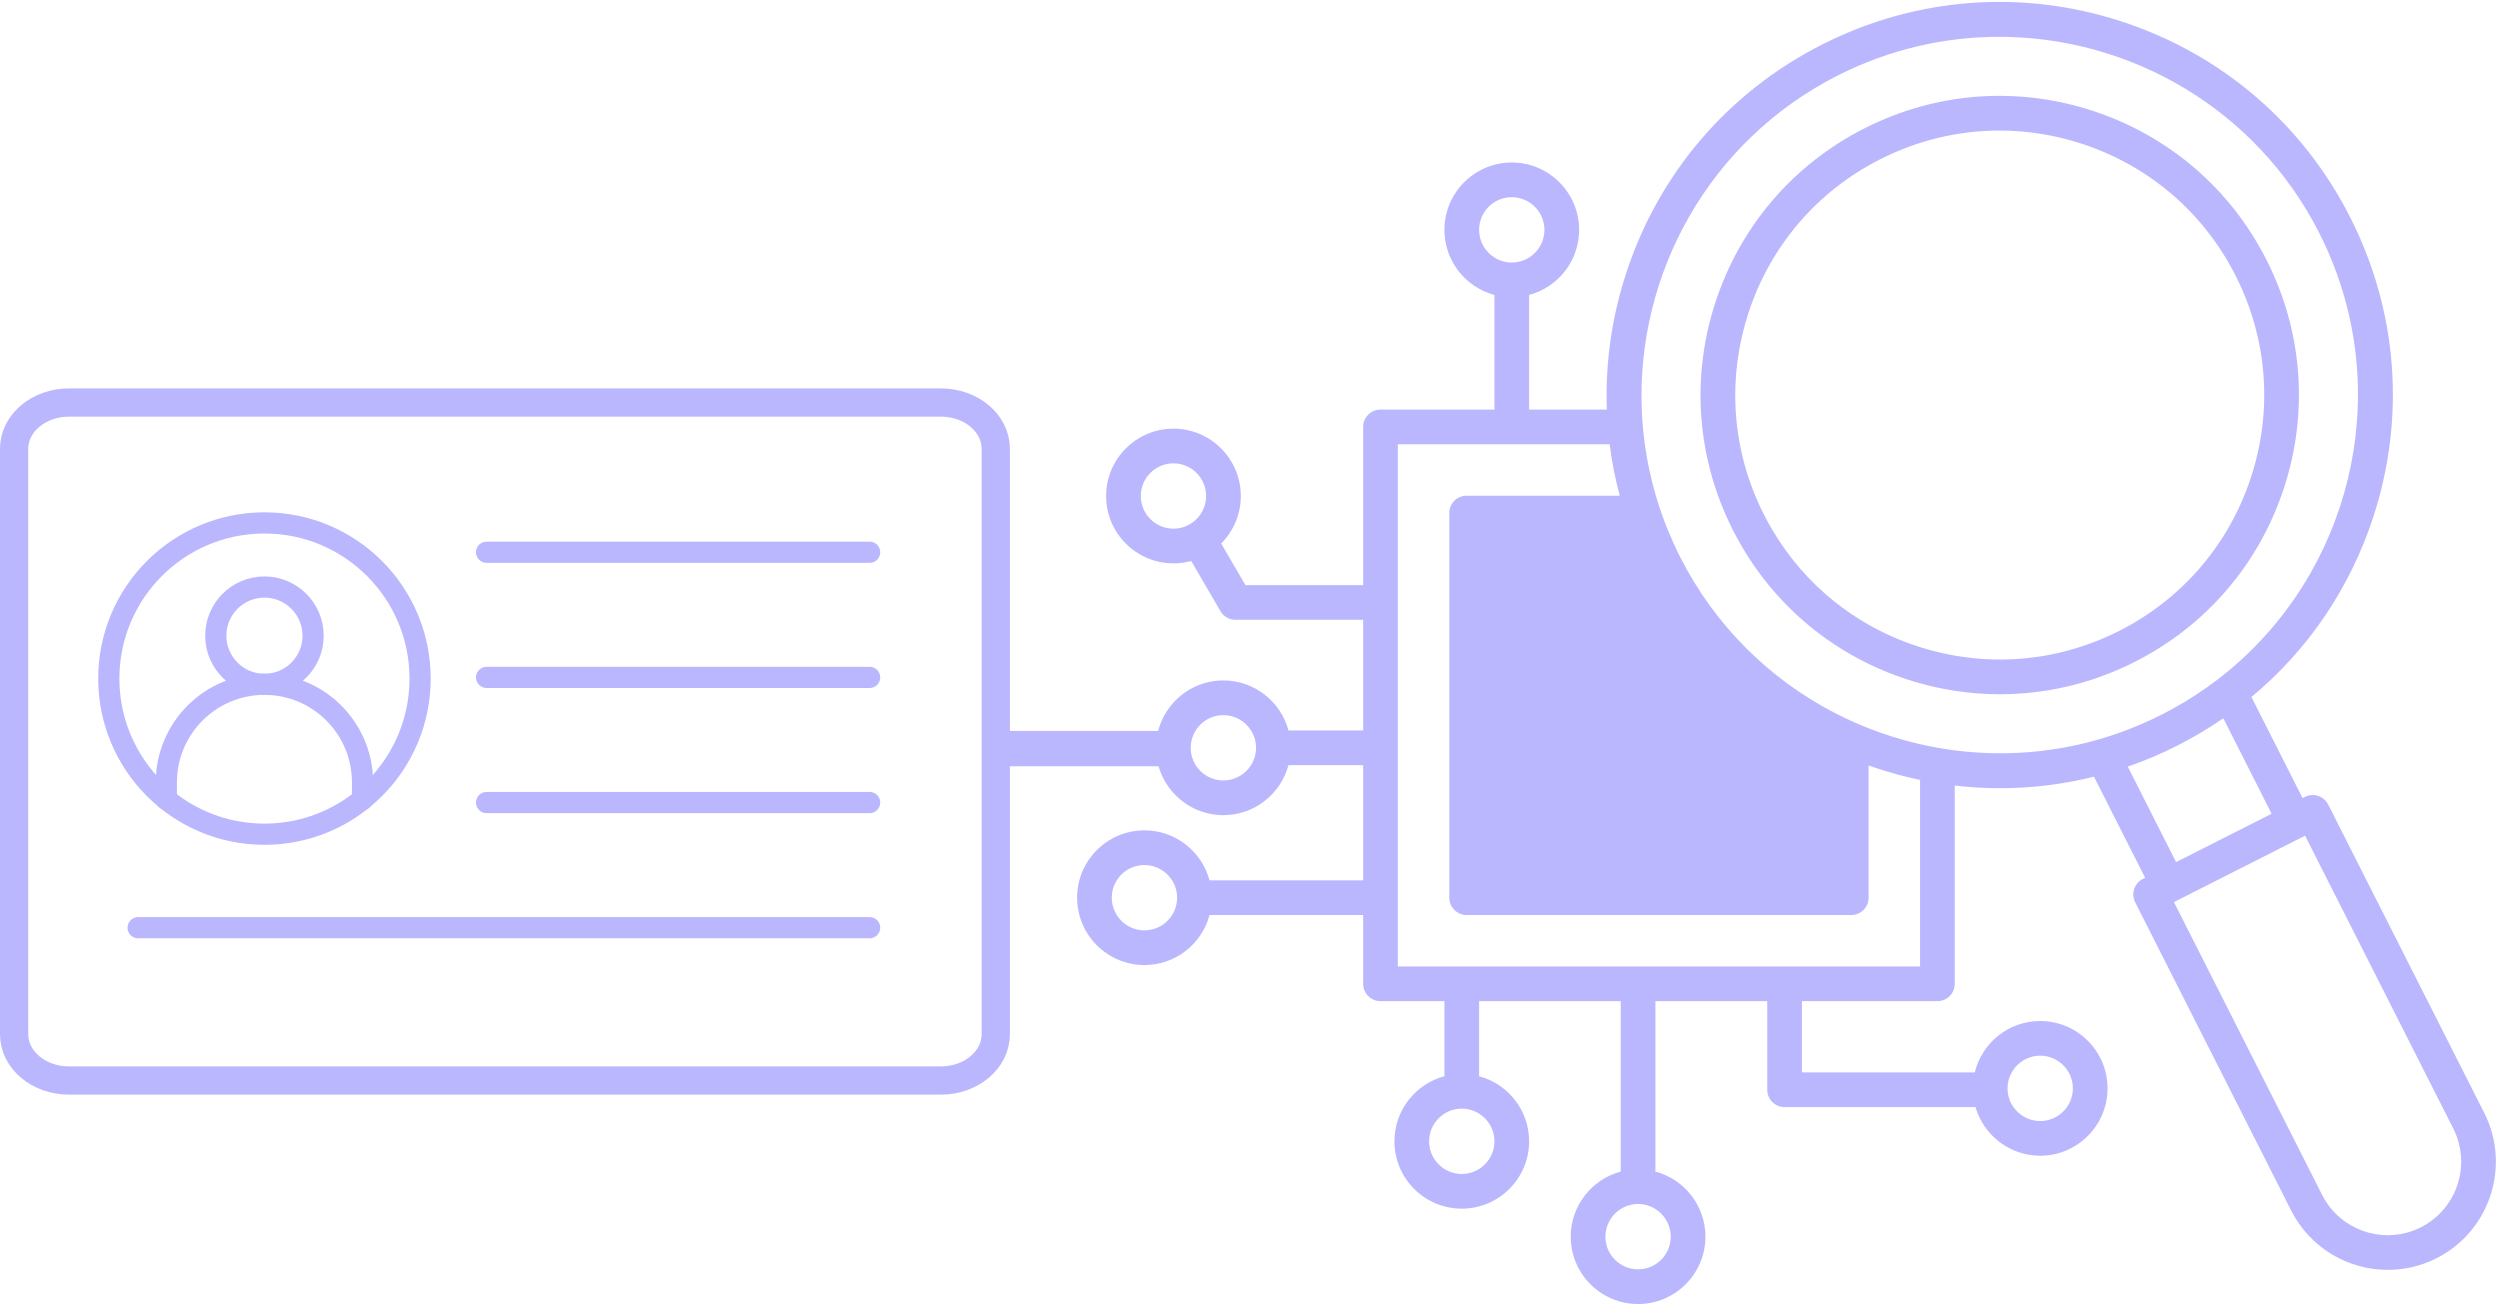 <svg width="354" height="185" viewBox="0 0 354 185" fill="none" xmlns="http://www.w3.org/2000/svg">
<path d="M351.768 157.583L329.673 113.927C329.381 113.345 328.868 112.905 328.249 112.701C327.63 112.5 326.955 112.551 326.375 112.844L326.046 113.011L318.802 98.696C326.766 92.087 332.728 83.357 336.034 73.281C340.666 59.158 339.521 44.077 332.81 30.816C326.098 17.555 314.625 7.702 300.504 3.07C286.381 -1.564 271.3 -0.417 258.039 6.292C244.777 13.004 234.922 24.477 230.291 38.6C228.206 44.956 227.292 51.506 227.53 57.996H216.524V41.766C220.596 40.678 223.604 36.957 223.604 32.549C223.604 27.289 219.326 23.011 214.068 23.011C208.81 23.011 204.53 27.289 204.53 32.549C204.53 36.96 207.538 40.678 211.612 41.766V57.996H195.478C194.122 57.996 193.022 59.096 193.022 60.452V82.851H176.352L172.919 76.957C174.638 75.233 175.699 72.856 175.699 70.236C175.699 64.976 171.421 60.697 166.163 60.697C160.905 60.697 156.625 64.976 156.625 70.236C156.625 75.496 160.903 79.772 166.163 79.772C167.032 79.772 167.877 79.654 168.678 79.435L172.818 86.545C173.258 87.299 174.066 87.763 174.94 87.763H193.022V103.431H182.448C181.36 99.359 177.639 96.351 173.229 96.351C167.971 96.351 163.693 100.629 163.693 105.887C163.693 111.144 167.971 115.425 173.229 115.425C177.639 115.425 181.36 112.416 182.448 108.342H193.022V124.656H171.269C170.184 120.584 166.463 117.576 162.055 117.576C156.795 117.576 152.517 121.854 152.517 127.112C152.517 132.369 156.795 136.65 162.055 136.65C166.465 136.65 170.183 133.641 171.269 129.567H193.022V139.309C193.022 140.665 194.122 141.765 195.478 141.765H204.53V152.394C200.458 153.479 197.45 157.2 197.45 161.61C197.45 166.868 201.728 171.146 206.986 171.146C212.244 171.146 216.524 166.868 216.524 161.61C216.524 157.199 213.516 153.479 209.442 152.394V141.765H229.495V165.896C225.424 166.983 222.415 170.704 222.415 175.112C222.415 180.372 226.693 184.65 231.951 184.65C237.209 184.65 241.489 180.372 241.489 175.112C241.489 170.701 238.481 166.983 234.407 165.896V141.765H250.242V154.309C250.242 155.665 251.342 156.765 252.697 156.765H279.731C280.882 160.736 284.554 163.651 288.891 163.651C294.151 163.651 298.429 159.371 298.429 154.113C298.429 148.855 294.151 144.575 288.891 144.575C284.412 144.575 280.642 147.681 279.628 151.854H255.153V141.765H274.335C275.691 141.765 276.791 140.665 276.791 139.31V111.235C278.932 111.486 281.077 111.611 283.221 111.611C287.692 111.611 292.15 111.066 296.506 109.978L303.751 124.293L303.422 124.46C302.211 125.073 301.728 126.549 302.339 127.76L324.434 171.416C327.128 176.743 332.528 179.815 338.125 179.815C339.286 179.815 340.455 179.682 341.612 179.41C342.768 179.14 343.913 178.727 345.018 178.167C352.552 174.353 355.582 165.12 351.768 157.583ZM209.441 32.549C209.441 29.998 211.516 27.923 214.068 27.923C216.619 27.923 218.692 29.998 218.692 32.549C218.692 34.197 217.825 35.646 216.523 36.466C215.811 36.913 214.969 37.173 214.067 37.173C213.166 37.173 212.323 36.915 211.611 36.466C210.307 35.648 209.441 34.197 209.441 32.549ZM166.162 74.86C166.111 74.86 166.062 74.86 166.01 74.858C163.53 74.776 161.536 72.733 161.536 70.236C161.536 67.684 163.611 65.609 166.162 65.609C168.714 65.609 170.787 67.684 170.787 70.236C170.787 71.012 170.595 71.741 170.256 72.384C169.48 73.856 167.935 74.86 166.162 74.86ZM173.228 110.513C170.679 110.513 168.604 108.438 168.604 105.887C168.604 103.335 170.679 101.262 173.228 101.262C174.878 101.262 176.327 102.129 177.147 103.431C177.594 104.143 177.855 104.985 177.855 105.887C177.855 106.788 177.597 107.631 177.147 108.343C176.329 109.647 174.878 110.513 173.228 110.513ZM162.054 131.738C159.502 131.738 157.427 129.663 157.427 127.112C157.427 124.56 159.502 122.487 162.054 122.487C163.702 122.487 165.151 123.354 165.971 124.656C166.418 125.368 166.678 126.21 166.678 127.112C166.678 128.013 166.42 128.856 165.971 129.568C165.151 130.872 163.702 131.738 162.054 131.738ZM211.612 161.61C211.612 164.16 209.536 166.235 206.985 166.235C204.433 166.235 202.361 164.159 202.361 161.61C202.361 159.96 203.228 158.511 204.529 157.691C205.241 157.244 206.083 156.984 206.985 156.984C207.886 156.984 208.729 157.241 209.441 157.691C210.745 158.509 211.612 159.96 211.612 161.61ZM236.577 175.112C236.577 177.664 234.502 179.739 231.95 179.739C229.399 179.739 227.326 177.664 227.326 175.112C227.326 173.465 228.193 172.016 229.494 171.195C230.206 170.748 231.049 170.488 231.95 170.488C232.852 170.488 233.694 170.746 234.406 171.195C235.71 172.013 236.577 173.465 236.577 175.112ZM288.89 149.486C291.442 149.486 293.517 151.562 293.517 154.113C293.517 156.665 291.442 158.74 288.89 158.74C287.326 158.74 285.941 157.959 285.103 156.765C284.575 156.014 284.266 155.098 284.266 154.113C284.266 153.293 284.48 152.522 284.856 151.854C285.649 150.441 287.161 149.486 288.89 149.486ZM271.879 136.854H197.933V62.908H227.928C228.237 65.359 228.714 67.79 229.357 70.192H207.675C206.317 70.192 205.219 71.292 205.219 72.648V127.112C205.219 128.109 205.811 128.964 206.663 129.347C206.97 129.489 207.314 129.567 207.675 129.567H262.139C263.495 129.567 264.595 128.47 264.595 127.112V108.393C265 108.536 265.41 108.676 265.821 108.811C267.822 109.469 269.845 110.009 271.879 110.434V136.854ZM294.219 105.459C290.58 106.269 286.898 106.665 283.244 106.665C281.081 106.665 278.925 106.525 276.79 106.252C275.968 106.146 275.15 106.021 274.335 105.876C273.512 105.732 272.692 105.564 271.879 105.375C269.398 104.808 266.962 104.057 264.595 103.126C263.767 102.802 262.949 102.455 262.139 102.084C261.311 101.709 260.491 101.311 259.683 100.889C250.602 96.163 242.863 88.659 237.898 78.848C237.271 77.613 236.702 76.363 236.188 75.103C235.854 74.288 235.545 73.47 235.255 72.647C234.973 71.832 234.71 71.014 234.469 70.191C233.762 67.782 233.244 65.348 232.907 62.907C232.794 62.089 232.703 61.269 232.63 60.451C232.558 59.633 232.507 58.813 232.475 57.995C231.721 38.766 241.991 19.916 260.255 10.675C267.578 6.969 275.383 5.213 283.079 5.213C301.613 5.213 319.501 15.398 328.425 33.032C339.113 54.147 333.58 79.287 316.512 94.176C315.881 94.727 315.235 95.262 314.575 95.783C313.924 96.296 313.258 96.794 312.578 97.276C310.54 98.727 308.367 100.041 306.068 101.205C303.769 102.369 301.424 103.339 299.049 104.125C298.256 104.385 297.46 104.626 296.662 104.844C295.852 105.073 295.037 105.275 294.219 105.459ZM301.292 108.556C303.669 107.733 306.004 106.743 308.286 105.587C310.567 104.433 312.748 103.136 314.821 101.712L321.663 115.228L308.134 122.075L301.292 108.556ZM342.799 173.786C338.057 176.183 332.323 174.597 329.445 170.279C329.217 169.935 329.005 169.577 328.814 169.199L307.829 127.733L308.161 127.566L310.351 126.456L323.88 119.609L326.071 118.502L326.4 118.335L347.384 159.801C347.573 160.172 347.735 160.55 347.875 160.933C348.3 162.095 348.504 163.295 348.504 164.481C348.504 168.285 346.417 171.954 342.799 173.786Z" fill="#BAB7FF"/>
<path d="M308.743 89.698C309.413 89.195 310.067 88.671 310.703 88.129C311.348 87.578 311.977 87.009 312.588 86.419C317.5 81.689 321.213 75.8 323.399 69.138C326.923 58.389 326.053 46.913 320.946 36.82C315.838 26.727 307.107 19.229 296.358 15.703C285.612 12.178 274.134 13.05 264.043 18.156C253.95 23.264 246.45 31.997 242.925 42.743C241.285 47.741 240.597 52.895 240.843 57.996C240.882 58.816 240.946 59.636 241.035 60.452C241.121 61.274 241.233 62.092 241.374 62.908C241.786 65.373 242.422 67.809 243.282 70.192C243.576 71.017 243.9 71.837 244.249 72.647C244.601 73.46 244.976 74.266 245.379 75.061C245.386 75.076 245.393 75.088 245.401 75.103C248.756 81.714 253.667 87.212 259.684 91.205C260.484 91.736 261.302 92.239 262.14 92.716C262.94 93.172 263.76 93.602 264.595 94.007C266.319 94.845 268.112 95.569 269.966 96.178C270.602 96.387 271.238 96.579 271.879 96.755C272.694 96.984 273.512 97.185 274.335 97.36C275.153 97.536 275.97 97.689 276.791 97.814C278.922 98.143 281.066 98.308 283.205 98.308C285.58 98.308 287.952 98.104 290.295 97.701C291.13 97.556 291.96 97.389 292.788 97.192C293.601 97.003 294.411 96.787 295.214 96.546C297.626 95.825 299.99 94.884 302.281 93.722C304.575 92.563 306.734 91.216 308.743 89.698ZM292.955 92.083C292.142 92.306 291.321 92.5 290.499 92.667C289.656 92.837 288.809 92.977 287.96 93.085C284.264 93.566 280.504 93.485 276.791 92.834C275.97 92.692 275.15 92.52 274.335 92.321C273.512 92.119 272.694 91.891 271.879 91.631C271.751 91.594 271.623 91.552 271.496 91.51C269.072 90.715 266.764 89.691 264.595 88.458C263.755 87.982 262.935 87.473 262.139 86.933C261.294 86.363 260.476 85.759 259.683 85.123C256.243 82.357 253.303 78.978 251.005 75.103C250.565 74.369 250.153 73.615 249.762 72.844C249.73 72.777 249.696 72.713 249.664 72.647C249.261 71.839 248.888 71.019 248.546 70.191C247.564 67.824 246.837 65.385 246.366 62.907C246.209 62.092 246.081 61.274 245.98 60.451C245.88 59.633 245.808 58.816 245.764 57.995C245.514 53.408 246.118 48.769 247.591 44.275C250.707 34.774 257.338 27.053 266.26 22.539C271.58 19.847 277.331 18.487 283.124 18.487C287.048 18.487 290.992 19.11 294.828 20.37C299.58 21.93 303.882 24.366 307.566 27.527C311.247 30.687 314.305 34.578 316.562 39.037C321.078 47.959 321.849 58.103 318.732 67.605C316.964 72.998 314.061 77.819 310.25 81.802C309.658 82.423 309.045 83.023 308.411 83.602C307.787 84.167 307.146 84.712 306.483 85.233C304.509 86.802 302.362 88.177 300.064 89.341C297.765 90.505 295.383 91.418 292.954 92.081L292.955 92.083Z" fill="#BAB7FF"/>
<g clip-path="url(#clip0_4_1215)">
<path d="M133.239 57H9.761C5.475 57 2 59.931 2 63.546V146.454C2 150.069 5.475 153 9.761 153H133.239C137.525 153 141 150.069 141 146.454V63.546C141 59.931 137.525 57 133.239 57Z" stroke="#BAB7FF" stroke-width="4" stroke-linecap="round" stroke-linejoin="round"/>
<path d="M37.445 96.905C41.25 96.905 44.335 93.82 44.335 90.015C44.335 86.21 41.25 83.125 37.445 83.125C33.64 83.125 30.555 86.21 30.555 90.015C30.555 93.82 33.64 96.905 37.445 96.905Z" stroke="#BAB7FF" stroke-width="3" stroke-linecap="round" stroke-linejoin="round"/>
<path d="M23.555 113.205V110.785C23.555 103.115 29.775 96.895 37.445 96.895C45.115 96.895 51.335 103.115 51.335 110.785V113.205" stroke="#BAB7FF" stroke-width="3" stroke-linecap="round" stroke-linejoin="round"/>
<path d="M37.445 118.125C49.617 118.125 59.485 108.257 59.485 96.085C59.485 83.913 49.617 74.045 37.445 74.045C25.273 74.045 15.405 83.913 15.405 96.085C15.405 108.257 25.273 118.125 37.445 118.125Z" stroke="#BAB7FF" stroke-width="3" stroke-linecap="round" stroke-linejoin="round"/>
<path d="M68.9 78.2H123.14" stroke="#BAB7FF" stroke-width="3" stroke-linecap="round" stroke-linejoin="round"/>
<path d="M68.9 95.92H123.14" stroke="#BAB7FF" stroke-width="3" stroke-linecap="round" stroke-linejoin="round"/>
<path d="M68.9 113.64H123.14" stroke="#BAB7FF" stroke-width="3" stroke-linecap="round" stroke-linejoin="round"/>
<path d="M19.56 131.36H123.14" stroke="#BAB7FF" stroke-width="3" stroke-linecap="round" stroke-linejoin="round"/>
</g>
<path d="M142 106L164 106" stroke="#BAB7FF" stroke-width="5" stroke-linecap="round" stroke-linejoin="round"/>
<defs>
<clipPath id="clip0_4_1215">
<rect width="143" height="100" fill="white" transform="translate(0 55)"/>
</clipPath>
</defs>
</svg>
